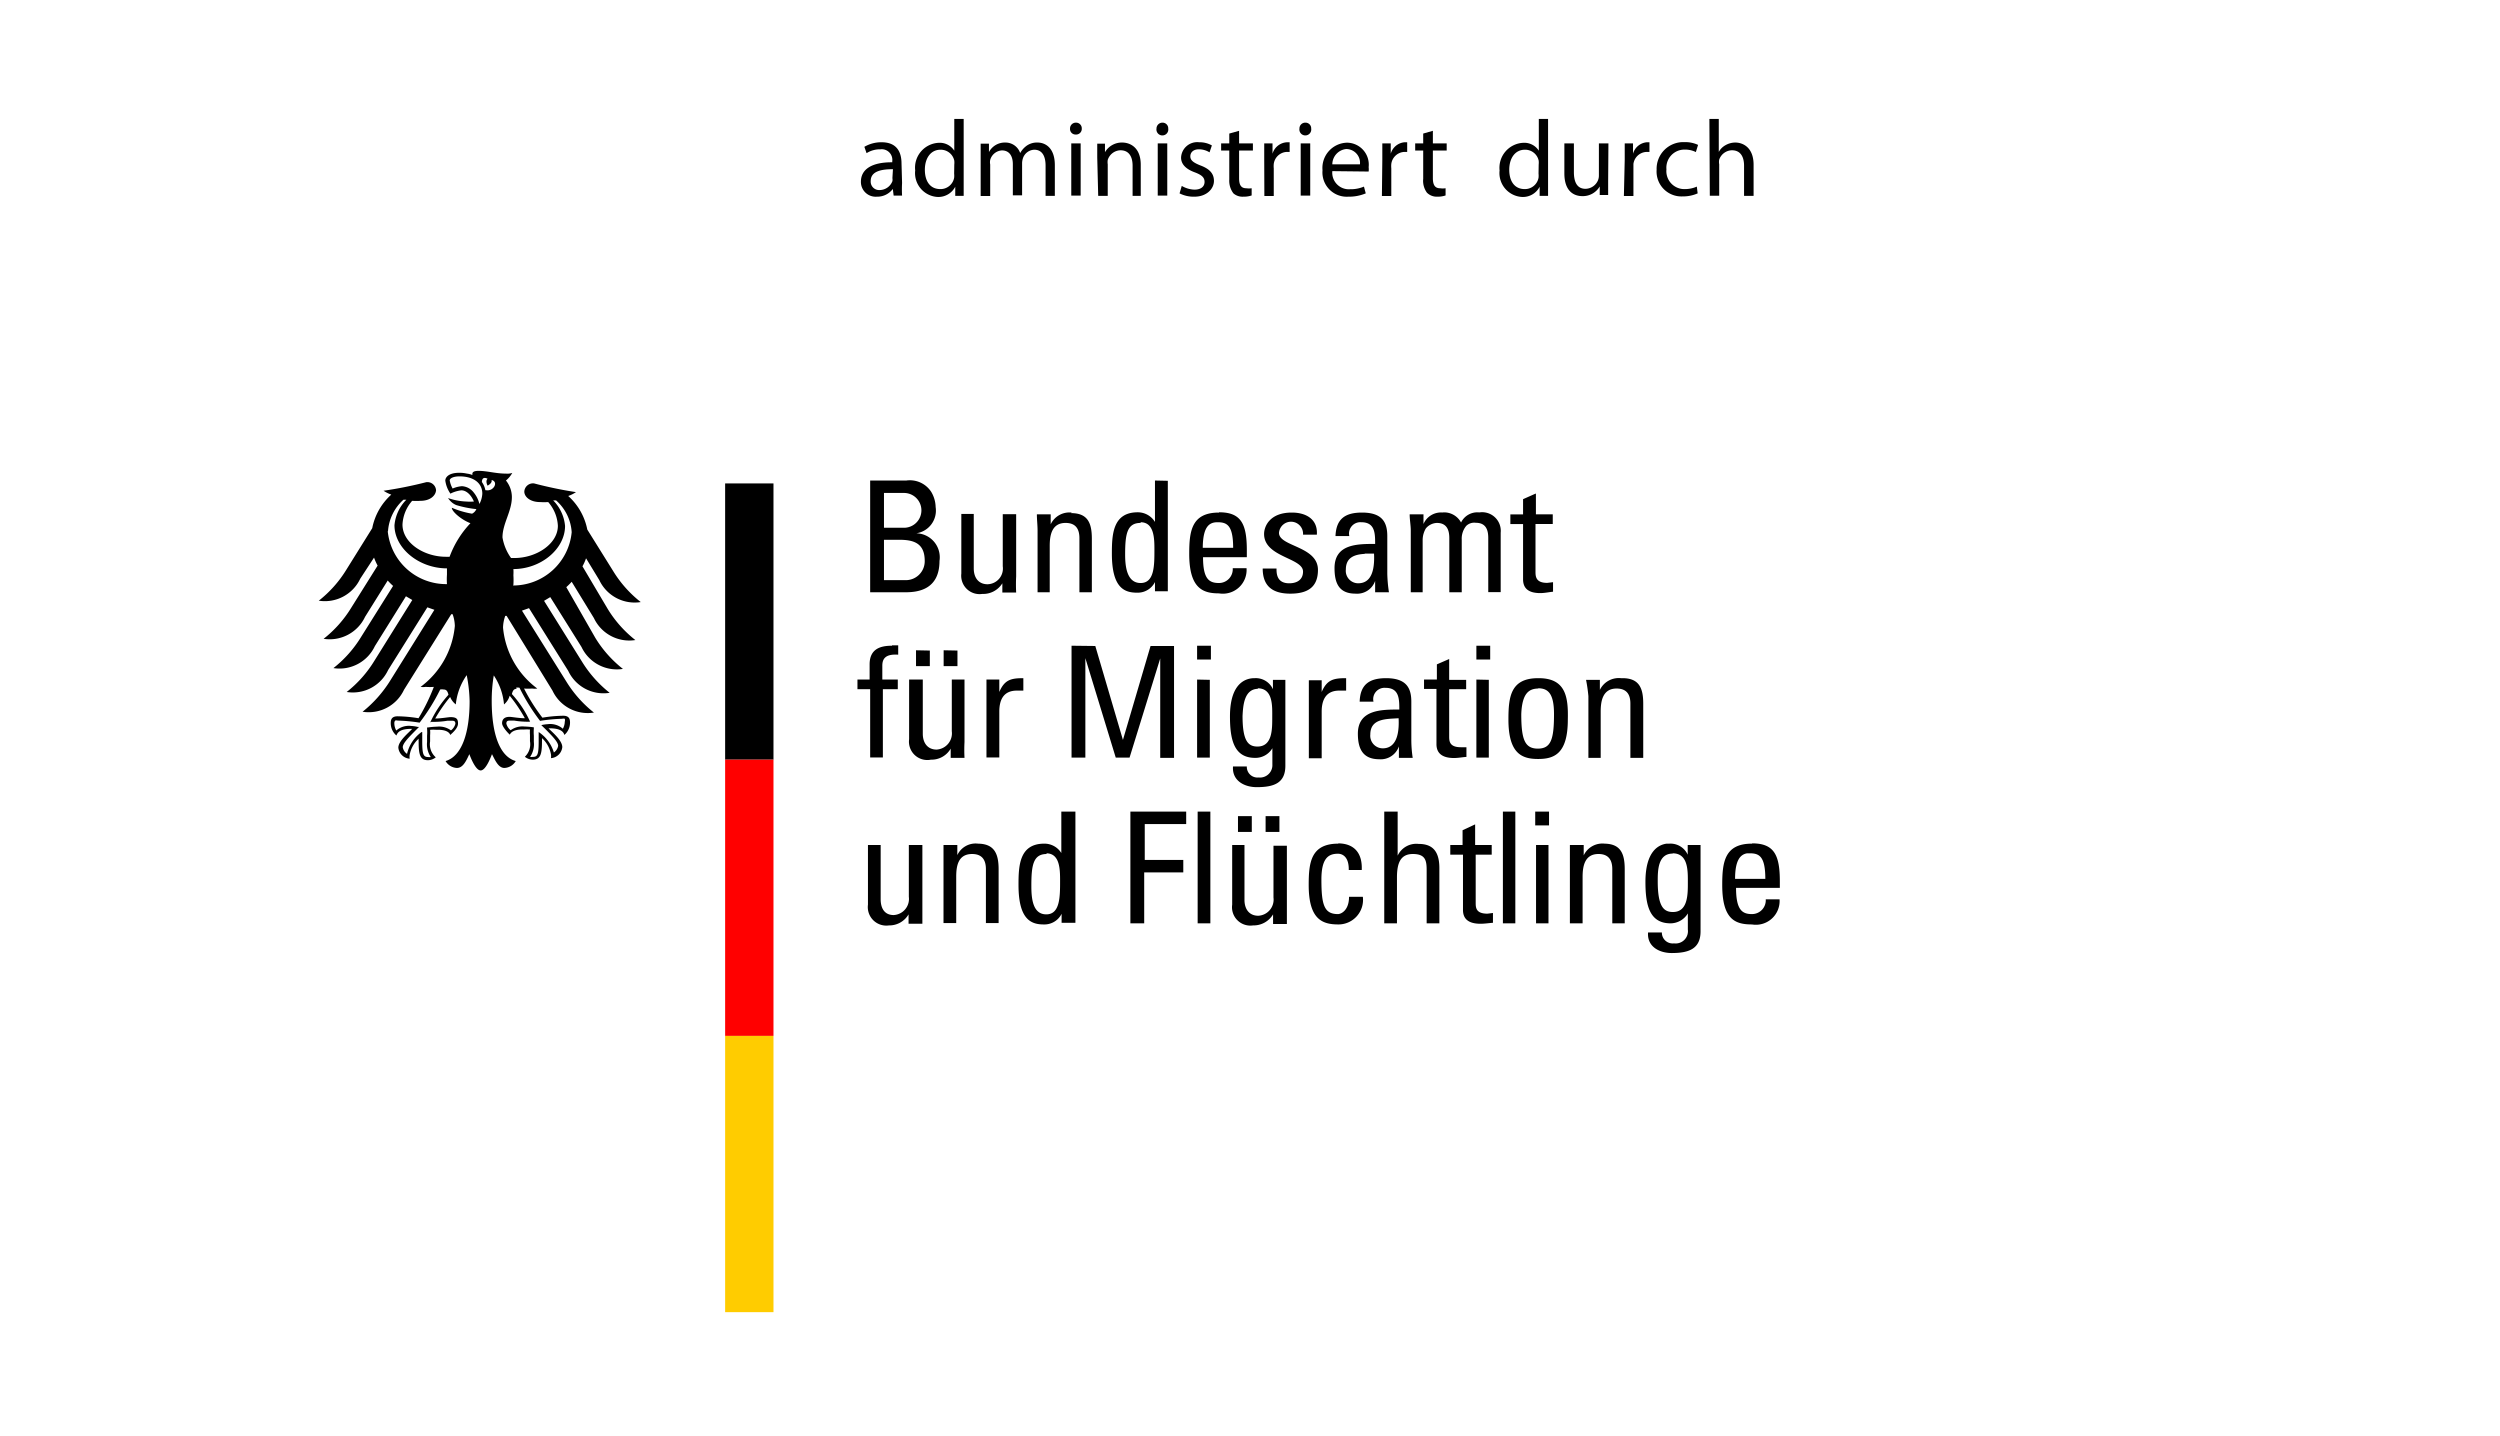 <svg xmlns="http://www.w3.org/2000/svg" viewBox="0 0 181 104"><defs><style>.cls-1{fill:#fff;}.cls-2{fill:red;}.cls-3{fill:#fc0;}</style></defs><g id="Ebene_2" data-name="Ebene 2"><g id="Ebene_1-2" data-name="Ebene 1"><g id="Background"><rect class="cls-1" width="181" height="104"/></g><g id="Adler-und-Saeulenelement"><path d="M37.17,42.34a5.34,5.34,0,0,0,0-.69,3.7,3.7,0,0,0,0-.45c2,0,3.74-1.46,3.74-3.12a3,3,0,0,0-.86-1.85l.21,0a3.34,3.34,0,0,1,1.13,2.3,4.26,4.26,0,0,1-4.25,3.86m-2-6.9a1.49,1.49,0,0,0-.25-.59c0-.2.09-.4.41-.24-.18.18,0,.5,0,.5s.36-.17.29-.41c.53.13.15.85-.41.74m-.47,1a2.09,2.09,0,0,0-.41-.83,1.16,1.16,0,0,0-.86-.46,2.13,2.13,0,0,0-.67.17,1.81,1.81,0,0,1-.21-.59c0-.14.24-.29.71-.29,1,0,1.65.47,1.65,1.25a1.82,1.82,0,0,1-.21.75m2.65,13.3a.76.76,0,0,1,.25,0,14.38,14.38,0,0,0,1.49,2.4h0a12.1,12.1,0,0,1,1.6-.15h0a.31.31,0,0,1,.19,0,.36.36,0,0,1,0,.21,1.08,1.08,0,0,1-.14.51,1.39,1.39,0,0,0-1.09-.33,2.61,2.61,0,0,0-.47.07h0l0,0,.32.31c.48.49.9.91.9,1.19a.72.72,0,0,1-.31.48A2.7,2.7,0,0,0,39,53l0,0v.18c0,.12,0,.3,0,.5,0,1-.1,1.12-.44,1.12a.57.57,0,0,1-.18,0,1.64,1.64,0,0,0,.27-1.09v-.45a3.22,3.22,0,0,1,0-.52v-.08h0a5.93,5.93,0,0,0-.68-.06,1.44,1.44,0,0,0-1,.27.88.88,0,0,1-.31-.48c0-.21.12-.22.29-.22l.27,0a5.85,5.85,0,0,0,1.16.08h0l0,0a7.65,7.65,0,0,0-1.32-2c.06-.23.13-.38.35-.38m-6.17,2.39v0h0a5.93,5.93,0,0,0,1.16-.08l.27,0c.17,0,.3,0,.3.22a.85.85,0,0,1-.32.48,1.44,1.44,0,0,0-1-.27,5.93,5.93,0,0,0-.68.06h-.05v.08a3.22,3.22,0,0,1,0,.52v.45a1.64,1.64,0,0,0,.27,1.09.57.57,0,0,1-.18,0c-.34,0-.44-.15-.44-1.12,0-.2,0-.38,0-.5V53l-.05,0a2.7,2.7,0,0,0-1.05,1.58.72.72,0,0,1-.31-.48c0-.28.42-.7.9-1.19l.28-.28,0,0-.09,0a2.61,2.61,0,0,0-.47-.07,1.39,1.39,0,0,0-1.09.33,1.08,1.08,0,0,1-.14-.51.29.29,0,0,1,.06-.21.27.27,0,0,1,.18,0h0a11.91,11.91,0,0,1,1.59.15h0a14.38,14.38,0,0,0,1.49-2.4.76.76,0,0,1,.25,0c.22,0,.29.15.35.38a7.93,7.93,0,0,0-1.32,2M28.09,38.48a3.38,3.38,0,0,1,1.12-2.3l.21,0a3,3,0,0,0-.86,1.85c0,1.67,1.78,3.12,3.8,3.12,0,.14,0,.29,0,.45a5.12,5.12,0,0,0,0,.69,4.25,4.25,0,0,1-4.29-3.86M43.39,42a2.83,2.83,0,0,0,3,1.59,8.49,8.49,0,0,1-2-2.25l-1.87-3a4.4,4.4,0,0,0-1.38-2.43,2.4,2.4,0,0,0,.56-.28A29.56,29.56,0,0,1,38.67,35a.63.63,0,0,0-.71.59c0,.38.42.76,1.14.76a4.68,4.68,0,0,0,.59,0,2.81,2.81,0,0,1,.7,1.72c0,1.31-1.56,2.33-3.14,2.33H37a3.56,3.56,0,0,1-.62-1.49c0-1,.68-1.89.68-2.92a1.91,1.91,0,0,0-.43-1.2,1.93,1.93,0,0,0,.46-.55,1.16,1.16,0,0,1-.45.05c-.75,0-1.37-.2-2-.2-.35,0-.44.11-.44.21a.78.78,0,0,0,0,.09,1.48,1.48,0,0,0-.39-.1,2.49,2.49,0,0,0-.57-.06c-.73,0-1,.31-1,.57a2.17,2.17,0,0,0,.37.94,2.33,2.33,0,0,1,.79-.24c.39,0,.73.37.91.81a3.64,3.64,0,0,1-.57,0,4.51,4.51,0,0,1-1.3-.25s0,0,0,0,.21.36.6.51a7.74,7.74,0,0,0,1.45.29.67.67,0,0,1-.29.32.14.14,0,0,1-.09,0,6.42,6.42,0,0,1-1.4-.42,0,0,0,0,0,0,0c0,.28.71.88,1.35,1.12a7.09,7.09,0,0,0-1.51,2.43h-.27c-1.58,0-3.14-1-3.14-2.33a2.81,2.81,0,0,1,.7-1.72,4.83,4.83,0,0,0,.6,0c.71,0,1.1-.38,1.13-.76a.63.63,0,0,0-.71-.59,29.56,29.56,0,0,1-3.09.62,2.4,2.4,0,0,0,.56.28,4.4,4.4,0,0,0-1.38,2.43l-1.87,3a8.49,8.49,0,0,1-2,2.25,2.83,2.83,0,0,0,3-1.59l1-1.53a4.29,4.29,0,0,0,.26.58l-1.91,3.05a8.49,8.49,0,0,1-2,2.25,2.83,2.83,0,0,0,3-1.59l1.64-2.63a4.78,4.78,0,0,0,.39.39l-2.32,3.7a8.49,8.49,0,0,1-2,2.25,2.83,2.83,0,0,0,3-1.59l2.25-3.61.46.27-2.75,4.41a8.49,8.49,0,0,1-2,2.25,2.82,2.82,0,0,0,3-1.59l2.84-4.54.51.18-3.2,5.13a8.88,8.88,0,0,1-2,2.25,2.82,2.82,0,0,0,3-1.59l3.42-5.47.1,0a2.65,2.65,0,0,1,.16.85,6.19,6.19,0,0,1-2.48,4.41,1.35,1.35,0,0,0,.38,0,3.49,3.49,0,0,0,.58,0A14,14,0,0,1,30.3,52a10,10,0,0,0-1.51-.14c-.45,0-.5.26-.5.49a1.17,1.17,0,0,0,.41.9c.08-.21.25-.48,1.06-.48h.08c-.23.27-1,.87-1,1.36a.89.89,0,0,0,.82.8.93.93,0,0,1,0-.27,2.09,2.09,0,0,1,.65-1.18,1.27,1.27,0,0,0,0,.2c0,.93.09,1.36.68,1.36a.93.93,0,0,0,.56-.21,1.25,1.25,0,0,1-.41-1.15c0-.14,0-.27,0-.45a2.48,2.48,0,0,0,0-.39,2.64,2.64,0,0,1,.46,0s.84-.07,1,.37c.23-.21.56-.51.56-.83s-.1-.46-.54-.46c-.16,0-.68.1-1.11.1a11,11,0,0,1,1.08-1.56A1.32,1.32,0,0,0,33,51a4.47,4.47,0,0,1,.79-2.12A11,11,0,0,1,34,50.75c0,2.31-.56,4-1.74,4.35a1,1,0,0,0,.82.5c.43,0,.66-.48.9-1,.13.34.47,1.18.82,1.18s.69-.84.82-1.18c.24.47.47,1,.9,1a1,1,0,0,0,.82-.5c-1.18-.33-1.74-2-1.74-4.35a11,11,0,0,1,.15-1.85A4.47,4.47,0,0,1,36.49,51a1.25,1.25,0,0,0,.41-.63A11,11,0,0,1,38,52c-.43,0-.95-.1-1.11-.1-.43,0-.54.24-.54.46s.33.62.56.83c.2-.44,1-.37,1-.37a2.58,2.58,0,0,1,.46,0,2.48,2.48,0,0,0,0,.39c0,.18,0,.31,0,.45A1.25,1.25,0,0,1,38,54.79a.93.93,0,0,0,.56.21c.59,0,.68-.43.68-1.36a1.27,1.27,0,0,0,0-.2,2.09,2.09,0,0,1,.65,1.18.93.93,0,0,1,0,.27.89.89,0,0,0,.82-.8c0-.49-.74-1.09-1-1.36h.09c.81,0,1,.27,1.06.48a1.17,1.17,0,0,0,.41-.9c0-.23-.05-.49-.49-.49a9.75,9.75,0,0,0-1.51.14,13.25,13.25,0,0,1-1.33-2.11,3.59,3.59,0,0,0,.58,0,1.35,1.35,0,0,0,.38,0,6.19,6.19,0,0,1-2.48-4.41,2.65,2.65,0,0,1,.16-.85l.1,0L40,50a2.82,2.82,0,0,0,3,1.59,8.6,8.6,0,0,1-2-2.25l-3.21-5.13.51-.18,2.84,4.54a2.82,2.82,0,0,0,3,1.59,8.68,8.68,0,0,1-2-2.25l-2.75-4.41.45-.27,2.26,3.61a2.83,2.83,0,0,0,3,1.59,8.49,8.49,0,0,1-2-2.25L41,42.51a4.78,4.78,0,0,0,.39-.39L43,44.75a2.83,2.83,0,0,0,3,1.59,8.49,8.49,0,0,1-2-2.25L42.17,41a3.33,3.33,0,0,0,.26-.58Z"/><path d="M56,55H52.5V35H56Z"/><path class="cls-2" d="M56,75H52.5V55H56Z"/><path class="cls-3" d="M56,95H52.5V75H56Z"/></g></g><g id="Ebene_2-2" data-name="Ebene 2"><path id="path192" d="M63,34.79v8.09h2.57c.92,0,2.45-.21,2.45-2.27a1.74,1.74,0,0,0-1.68-2v0a1.66,1.66,0,0,0,1.4-1.9,2.22,2.22,0,0,0-.32-1.1,1.84,1.84,0,0,0-1.8-.82Zm20.62,0v3h0a1.46,1.46,0,0,0-1.25-.7c-1.82,0-1.87,1.64-1.87,3,0,2.48.91,2.82,1.82,2.82a1.4,1.4,0,0,0,1.3-.77h0v.67h.93V34.81ZM64,35.69h1.45a1.26,1.26,0,0,1,0,2.52H64V35.69Zm47.17.05-.9.4v1.1h-.92v.7h.92v4c0,.65.38,1,1.25,1,.3,0,.62-.07.92-.1v-.69l-.42.05c-.84,0-.85-.47-.85-.83V37.94h1.25v-.7H111.2v-1.5ZM77.59,37.11a1.5,1.5,0,0,0-1.52.85h0v-.72h-1c0,.39.05.78.05,1.17v4.47H76V39.53c0-.77.14-1.67,1.15-1.67.78,0,1,.5,1,1.1v3.92h.9V39c0-1.12-.29-1.85-1.5-1.85Zm10.66,0c-2,0-2.15,1.37-2.15,3,0,2.5,1,2.85,2.15,2.85a1.72,1.72,0,0,0,2-1.82h-1a1,1,0,0,1-1,1.07c-.72,0-1.15-.3-1.15-1.87h3.17v-.5c0-1.87-.39-2.75-2-2.75Zm5.27,0c-1.59,0-2,1-2,1.55,0,1.69,2.82,1.72,2.82,2.72,0,.58-.42.85-1,.85-.93,0-.92-.75-.92-1.07h-1c0,1.29.73,1.82,2,1.82s2-.48,2-1.72c0-1.73-2.82-1.68-2.82-2.68a.87.87,0,0,1,1.74.13h1c.08-1.12-.79-1.6-1.8-1.6Zm5.09,0c-1.19,0-1.87.43-1.92,1.7h1a.82.82,0,0,1,.87-1c1,0,1,.82,1,1.57-1.28,0-2.94,0-2.94,1.75,0,1.09.32,1.85,1.52,1.85a1.38,1.38,0,0,0,1.42-.92h0v.82h1a10.11,10.11,0,0,1-.12-1.35V38.81c0-1-.37-1.7-1.83-1.7Zm5.87,0a1.38,1.38,0,0,0-1.42.83h0v-.7h-1c0,.39.08.78.08,1.17v4.47H103v-3.8a1.68,1.68,0,0,1,.23-.82,1.09,1.09,0,0,1,.8-.4c.73,0,.9.53.9,1.1v3.92h.9v-3.8a1.46,1.46,0,0,1,.32-1,.83.83,0,0,1,.7-.23c.74,0,.9.53.9,1.1v3.92h.9v-4.3a1.35,1.35,0,0,0-1.55-1.47,1.31,1.31,0,0,0-1.32.73,1.39,1.39,0,0,0-1.33-.73Zm-34.88.1v4.32A1.33,1.33,0,0,0,71.12,43a1.63,1.63,0,0,0,1.45-.77h0v.67h1a11.57,11.57,0,0,1,0-1.17v-4.5H72.6V41a1.14,1.14,0,0,1-1.1,1.3c-.65,0-1-.47-1-1.15V37.21Zm18.55.6c.67,0,1.13.2,1.13,1.85h-2.2C87.09,38.09,87.57,37.81,88.15,37.81Zm-5.57,0c1,0,1,1.22,1,2,0,1.14,0,2.4-1,2.4S81.46,41,81.46,40.16C81.46,38.65,81.6,37.86,82.58,37.86ZM64,39.08h1.1c1.05,0,1.85.24,1.85,1.53A1.37,1.37,0,0,1,65.48,42H64v-2.9Zm34.81,1c.23,0,.46,0,.67,0,.09,1.83-.59,2.15-1.15,2.15a.9.9,0,0,1-.89-1c0-.9.67-1.09,1.37-1.13ZM64.58,46.75c-.81,0-1.62.21-1.62,1.35v1.1h-.88v.7H63v4.94h.92V49.9H65v-.7H63.88v-1c0-.46.18-.87,1.15-.8v-.68l-.45,0Zm13,0v8.1h1v-7.2h0l2.2,7.2h1L84,47.67h0v7.2h1v-8.1h-1.7l-2,6.8h0l-2-6.8Zm9.09,0v1h1v-1Zm20.22,0v1h1v-1Zm-40.57.33v1.15h1V47.1Zm2,0v1.15h1V47.1Zm36.63.62-.92.4v1.1h-.93v.68H104v4c0,.64.4,1,1.27,1,.3,0,.6-.06.9-.08v-.7l-.4,0c-.84,0-.85-.45-.85-.8V49.9h1.23v-.68h-1.23v-1.5ZM74.09,49.1c-.89,0-1.36.11-1.74,1V49.2h-.93v5.64h.93V51.52c0-.76.24-1.52,1.27-1.52l.25,0,.22,0V49.1Zm16.73,0c-.45,0-1.77.17-1.77,2.77,0,1.68.29,3,1.82,3a1.42,1.42,0,0,0,1.25-.7h0v1.17a.9.9,0,0,1-1,.95.77.77,0,0,1-.85-.8h-1c-.08,1,.78,1.5,1.72,1.5,1.24,0,2.07-.29,2.07-1.55V49.22h-.9v.68h0a1.36,1.36,0,0,0-1.33-.8Zm6.62,0c-.89,0-1.37.11-1.75,1h0v-.85h-.93v5.65h.93V51.52c0-.76.25-1.52,1.27-1.52l.25,0,.25,0V49.1Zm2.92,0c-1.19,0-1.88.43-1.92,1.7h1a.82.82,0,0,1,.87-1c1,0,1,.82,1,1.57-1.28,0-3,0-3,1.75,0,1.08.35,1.85,1.55,1.85a1.39,1.39,0,0,0,1.42-.93h0v.83h1a8.76,8.76,0,0,1-.1-1.35V50.8c0-1-.37-1.7-1.83-1.7Zm11,0c-2,0-2.15,1.36-2.15,3,0,2.49,1,2.85,2.15,2.85s2.15-.36,2.15-2.85C113.55,50.46,113.36,49.1,111.4,49.1Zm6,0a1.52,1.52,0,0,0-1.53.85h0v-.73h-1A11.5,11.5,0,0,1,115,50.4v4.47h.89V51.52c0-.77.15-1.67,1.15-1.67.78,0,1,.49,1,1.09v3.93h.93V50.94c0-1.11-.29-1.84-1.5-1.84Zm-51.54.1v4.32A1.33,1.33,0,0,0,67.4,55a1.6,1.6,0,0,0,1.43-.8h0v.67h1a11.06,11.06,0,0,1,0-1.15V49.2h-.92v3.74a1.18,1.18,0,0,1-1.1,1.33c-.65,0-1-.48-1-1.15V49.2Zm20.85,0v5.65h.92V49.22Zm20.22,0v5.65h.9V49.22Zm4.45.63c.71,0,1.17.33,1.17,1.87,0,1.83-.22,2.5-1.17,2.5s-1.2-.67-1.2-2.5C110.2,50.18,110.7,49.85,111.4,49.85Zm-20.3,0c1.15,0,1.07,1.31,1.07,2.15s0,2.07-1.07,2.07c-.68,0-1.08-.41-1.08-2.22C90,51.12,90.06,49.87,91.1,49.87ZM101.26,52c.09,1.83-.59,2.18-1.15,2.18a.91.91,0,0,1-.9-1C99.21,52,100.39,52.06,101.26,52ZM76.84,58.76v3h0a1.44,1.44,0,0,0-1.23-.68c-1.82,0-1.87,1.61-1.87,3,0,2.49.91,2.85,1.82,2.85a1.39,1.39,0,0,0,1.3-.77v.65h1V58.76Zm5,0v8.09h1V63.16h2.83v-.9H82.88v-2.6h3v-.9Zm4.87,0v8.09h.92V58.76Zm13.51,0v8.09h.92V63.53c0-1,.23-1.7,1.15-1.7s1,.48,1,1.18v3.84h.92v-4c0-1.27-.54-1.75-1.5-1.75a1.49,1.49,0,0,0-1.52.85h0V58.76Zm8.59,0v8.09h.9V58.76Zm2.34,0v1h1v-1Zm-21.52.33v1.14h1V59.09Zm2,0v1.14h1V59.09Zm15.18.59-.92.43v1.07H105v.7h.92v4c0,.65.4,1,1.27,1,.31,0,.6-.05.9-.07V66.1l-.4.05c-.84,0-.85-.44-.85-.8V61.88H108v-.7H106.8v-1.5Zm-36,1.4a1.46,1.46,0,0,0-1.5.83h0v-.73h-1c0,.39,0,.78,0,1.18v4.47h.92V63.48c0-.77.13-1.65,1.15-1.65.78,0,1,.5,1,1.1v3.9h.92v-3.9c0-1.12-.31-1.85-1.52-1.85Zm26.09,0c-2,0-2.15,1.37-2.15,3,0,2.5,1,2.85,2.15,2.85a1.78,1.78,0,0,0,1.77-2h-1c0,1-.59,1.25-.8,1.25-1,0-1.2-.66-1.2-2.5,0-1.54.5-1.87,1.2-1.87.35,0,.8.25.78,1.18h.94c.06-1.27-.59-1.93-1.72-1.93Zm19.28,0a1.5,1.5,0,0,0-1.52.85h0v-.75h-1c0,.39,0,.78,0,1.18v4.49h.92V63.5c0-.77.14-1.67,1.15-1.67.78,0,1,.5,1,1.1v3.92h.9V62.93c0-1.12-.29-1.85-1.5-1.85Zm4.49,0c-.55.07-1.54.5-1.54,2.77,0,1.68.29,3,1.82,3a1.47,1.47,0,0,0,1.25-.72h0V67.3a.89.89,0,0,1-1,1,.78.78,0,0,1-.88-.79h-1c-.08,1,.78,1.49,1.72,1.49,1.24,0,2.08-.31,2.08-1.57V61.18h-.93v.7h0a1.37,1.37,0,0,0-1.33-.8Zm6.17,0c-2,0-2.15,1.37-2.15,3,0,2.5.95,2.85,2.15,2.85a1.72,1.72,0,0,0,2-1.82h-1a1,1,0,0,1-1,1.07c-.72,0-1.15-.32-1.15-1.9h3.17v-.47c0-1.87-.39-2.75-2-2.75Zm-64,.1V65.5A1.34,1.34,0,0,0,64.36,67a1.61,1.61,0,0,0,1.42-.8h0v.68h1c0-.39,0-.78,0-1.18V61.18H65.8v3.75a1.17,1.17,0,0,1-1.1,1.32c-.64,0-.94-.46-.94-1.15V61.18Zm26.37,0V65.5A1.33,1.33,0,0,0,90.72,67a1.64,1.64,0,0,0,1.45-.8h0v.7h1c0-.39,0-.78,0-1.17v-4.5H92.2v3.75a1.17,1.17,0,0,1-1.1,1.32c-.65,0-1-.47-1-1.15V61.18Zm22,0v5.67h.9V61.18Zm15.28.6h.2c.67,0,1.12.21,1.12,1.85h-2.19c0-1.37.39-1.77.87-1.85Zm-50.74,0c1,0,1,1.2,1,2,0,1.14,0,2.42-1,2.42S74.67,65,74.67,64.13c0-1.51.14-2.3,1.12-2.3Zm45.35,0c1.15,0,1.1,1.31,1.1,2.15s0,2.1-1.08,2.1c-.68,0-1.1-.41-1.1-2.23,0-.74,0-2,1.08-2Z"/><path d="M65.31,13.25a8.17,8.17,0,0,0,0,.91h-.61l-.06-.48h0a1.4,1.4,0,0,1-1.16.56,1.07,1.07,0,0,1-1.15-1.08c0-.92.81-1.42,2.27-1.41v-.08a.77.77,0,0,0-.86-.86,1.8,1.8,0,0,0-1,.28l-.16-.46a2.41,2.41,0,0,1,1.25-.33c1.16,0,1.44.79,1.44,1.54Zm-.66-1c-.75,0-1.61.11-1.61.85a.61.61,0,0,0,.64.66,1,1,0,0,0,.93-.64.6.6,0,0,0,0-.22Z"/><path d="M69.77,8.61v4.57c0,.34,0,.72,0,1h-.61l0-.66h0a1.38,1.38,0,0,1-1.28.74,1.73,1.73,0,0,1-1.62-1.92,1.8,1.8,0,0,1,1.69-2,1.25,1.25,0,0,1,1.14.57h0V8.61Zm-.68,3.31a1.36,1.36,0,0,0,0-.29,1,1,0,0,0-1-.79c-.71,0-1.13.62-1.13,1.45s.38,1.4,1.12,1.4a1,1,0,0,0,1-.82,1.45,1.45,0,0,0,0-.3Z"/><path d="M71,11.4c0-.4,0-.71,0-1h.6l0,.61h0a1.3,1.3,0,0,1,1.19-.69,1.12,1.12,0,0,1,1.07.76h0a1.66,1.66,0,0,1,.43-.5,1.29,1.29,0,0,1,.83-.26c.51,0,1.25.33,1.25,1.64v2.22h-.67V12c0-.73-.27-1.16-.82-1.16a.9.9,0,0,0-.82.62,1.21,1.21,0,0,0-.06.34v2.34h-.67V11.89c0-.6-.26-1-.79-1a.94.94,0,0,0-.85.69.88.88,0,0,0,0,.33v2.28H71Z"/><path d="M78.32,9.31a.41.41,0,0,1-.44.43.4.4,0,0,1-.41-.43.42.42,0,0,1,.43-.43A.41.41,0,0,1,78.32,9.31Zm-.76,4.85V10.38h.68v3.78Z"/><path d="M79.44,11.4c0-.4,0-.71,0-1H80l0,.62h0a1.41,1.41,0,0,1,1.25-.7c.52,0,1.34.31,1.34,1.61v2.25H82V12c0-.61-.23-1.12-.88-1.12a1,1,0,0,0-.92.7,1.08,1.08,0,0,0,0,.32v2.28h-.69Z"/><path d="M84.58,9.31a.43.43,0,1,1-.85,0,.43.43,0,0,1,.43-.43A.41.41,0,0,1,84.58,9.31Zm-.76,4.85V10.38h.69v3.78Z"/><path d="M85.56,13.46a1.92,1.92,0,0,0,.92.27c.49,0,.73-.24.73-.56s-.2-.5-.7-.69c-.69-.25-1-.62-1-1.07a1.17,1.17,0,0,1,1.31-1.11,1.78,1.78,0,0,1,.92.23l-.17.5a1.47,1.47,0,0,0-.77-.22c-.41,0-.62.23-.62.51s.21.45.71.65c.65.24,1,.57,1,1.13s-.52,1.14-1.41,1.14A2.24,2.24,0,0,1,85.4,14Z"/><path d="M89.71,9.47v.91h1v.52h-1v2c0,.47.13.73.52.73a1.33,1.33,0,0,0,.39,0l0,.52a1.76,1.76,0,0,1-.6.09A1,1,0,0,1,89.3,14,1.5,1.5,0,0,1,89,13V10.9h-.59v-.52H89V9.67Z"/><path d="M91.53,11.56c0-.45,0-.83,0-1.18h.6l0,.75h0a1.15,1.15,0,0,1,1.06-.83h.18V11h-.23a1,1,0,0,0-.92.87,1.66,1.66,0,0,0,0,.32v2h-.68Z"/><path d="M94.93,9.31a.43.43,0,1,1-.85,0,.42.42,0,0,1,.43-.43A.41.41,0,0,1,94.93,9.31Zm-.76,4.85V10.38h.69v3.78Z"/><path d="M96.46,12.39a1.2,1.2,0,0,0,1.29,1.31,2.45,2.45,0,0,0,1-.19l.13.49a3.14,3.14,0,0,1-1.27.24,1.76,1.76,0,0,1-1.86-1.91,1.83,1.83,0,0,1,1.78-2,1.59,1.59,0,0,1,1.56,1.77,1.33,1.33,0,0,1,0,.32Zm2-.49a1,1,0,0,0-1-1.11,1.12,1.12,0,0,0-1,1.11Z"/><path d="M100.08,11.56c0-.45,0-.83,0-1.18h.61l0,.75h0a1.14,1.14,0,0,1,1-.83h.19V11h-.23a1,1,0,0,0-.92.87,1.66,1.66,0,0,0,0,.32v2h-.68Z"/><path d="M103.74,9.47v.91h1v.52h-1v2c0,.47.14.73.52.73a1.36,1.36,0,0,0,.4,0l0,.52a1.78,1.78,0,0,1-.61.09,1,1,0,0,1-.74-.29,1.45,1.45,0,0,1-.27-1V10.9h-.58v-.52h.58V9.67Z"/><path d="M112.08,8.61v4.57c0,.34,0,.72,0,1h-.61l0-.66h0a1.36,1.36,0,0,1-1.27.74,1.73,1.73,0,0,1-1.63-1.92,1.81,1.81,0,0,1,1.7-2,1.25,1.25,0,0,1,1.14.57h0V8.61Zm-.68,3.31a1.36,1.36,0,0,0,0-.29,1,1,0,0,0-1-.79c-.71,0-1.13.62-1.13,1.45s.38,1.4,1.12,1.4a1,1,0,0,0,1-.82,1.45,1.45,0,0,0,0-.3Z"/><path d="M116.43,13.12c0,.4,0,.74,0,1h-.61l0-.62h0a1.42,1.42,0,0,1-1.25.7c-.6,0-1.31-.33-1.31-1.65V10.38h.69v2.08c0,.72.23,1.21.84,1.21a1,1,0,0,0,.91-.63.91.91,0,0,0,.06-.35V10.38h.69Z"/><path d="M117.63,11.56c0-.45,0-.83,0-1.18h.6l0,.75h0a1.14,1.14,0,0,1,1-.83h.19V11h-.23a1,1,0,0,0-.93.87c0,.1,0,.21,0,.32v2h-.69Z"/><path d="M122.91,14a2.59,2.59,0,0,1-1.08.22,1.8,1.8,0,0,1-1.89-1.93,1.93,1.93,0,0,1,2-2,2.21,2.21,0,0,1,1,.2l-.16.52a1.73,1.73,0,0,0-.79-.18,1.31,1.31,0,0,0-1.34,1.43A1.3,1.3,0,0,0,122,13.69a2.12,2.12,0,0,0,.85-.18Z"/><path d="M123.76,8.61h.68V11h0a1.22,1.22,0,0,1,.49-.49,1.42,1.42,0,0,1,.71-.19c.5,0,1.32.31,1.32,1.61v2.25h-.69V12c0-.61-.23-1.12-.88-1.12a1,1,0,0,0-.92.68.85.85,0,0,0,0,.33v2.28h-.68Z"/></g></g></svg>